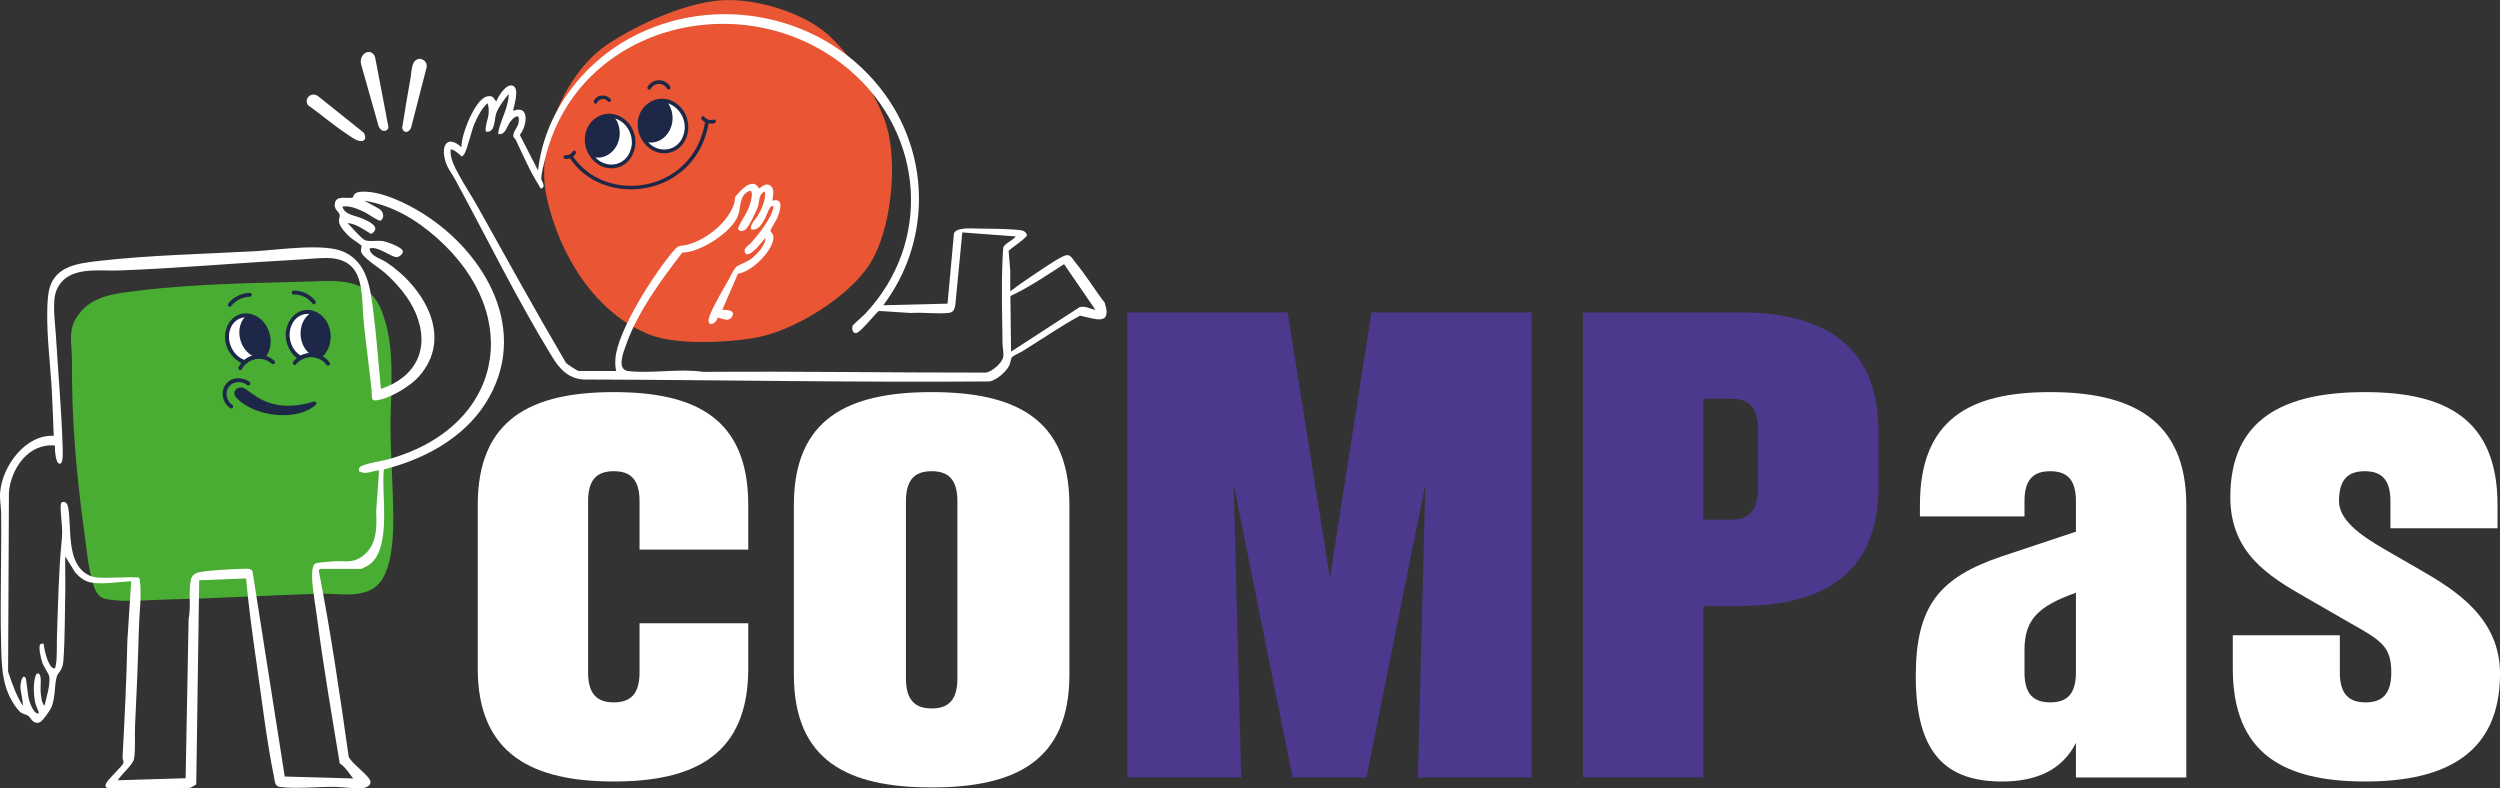 <svg viewBox="0 0 206.349 65.08" x="0" y="0" fill="none" xmlns="http://www.w3.org/2000/svg"><rect x="0" y="0" width="206.349" height="65.08" fill="#333333" stroke="none"/><g id="Group_51" xmlns="http://www.w3.org/2000/svg">
<g id="Group_52">
<path id="Vector_170" d="M30.319,4.304c0.332,-0.07 0.565,0.15 0.649,0.46l1.083,5.67c0.022,0.1 -0.018,0.22 -0.105,0.29c-0.274,0.2 -0.584,0.02 -0.708,-0.35l-1.426,-5.04c-0.103,-0.36 0.018,-0.77 0.339,-0.96c0.054,-0.04 0.113,-0.06 0.164,-0.07z" fill="white"/>
<path id="Vector_171" d="M34.598,4.854c0.04,0 0.091,0 0.146,0.02c0.222,0.04 0.401,0.2 0.46,0.42c0.025,0.1 0.025,0.2 0,0.3l-1.277,4.96c-0.161,0.4 -0.628,0.49 -0.733,0c0.222,-1.42 0.463,-2.82 0.711,-4.23c0.069,-0.4 0.044,-1.41 0.693,-1.46z" fill="white"/>
<path id="Vector_172" d="M29.998,10.934c0.193,0.24 0.241,0.66 -0.128,0.71c-0.39,0.06 -0.952,-0.39 -1.28,-0.61c-1.073,-0.7 -2.083,-1.59 -3.138,-2.33c-0.434,-0.52 0.237,-1.17 0.785,-0.78l3.764,3.01z" fill="white"/>
</g>
<path id="Vector_173" d="M26.058,23.214c2.361,-0.08 4.476,-0.05 5.454,2.47c1.131,2.93 0.752,6.17 0.719,9.23c-0.019,1.69 0.106,3.36 0.157,5.06c0.069,2.17 0.372,6.37 -1.036,8.11c-1.131,1.4 -3.4,0.88 -4.925,0.92c-4.21,0.13 -8.423,0.38 -12.637,0.48c-1.543,0.03 -3.433,0.24 -4.954,-0.02c-0.817,-0.14 -1.007,-0.77 -1.207,-1.47c-0.387,-1.35 -0.486,-2.76 -0.679,-4.14c-0.653,-4.67 -1.047,-9.34 -1.01,-14.06c0.011,-1.5 -0.416,-2.57 0.561,-3.86c1.182,-1.57 3.09,-1.71 4.933,-1.94c4.662,-0.59 9.893,-0.63 14.621,-0.77z" fill="#4AAD33"/>
<path id="Vector_174" d="M26.43,46.954c-0.051,0.01 -0.127,0.12 -0.113,0.19c0.996,5.07 1.733,10.19 2.463,15.31c0.189,0.53 1.762,1.6 1.802,2.07c0.025,0.3 -0.336,0.49 -0.591,0.51c-0.774,0.08 -1.624,-0.07 -2.372,-0.09c-1.346,-0.01 -3.25,0.18 -4.508,0.01c-0.431,-0.05 -0.416,-0.43 -0.486,-0.78c-0.605,-2.95 -0.999,-6.29 -1.43,-9.3c-0.339,-2.37 -0.671,-4.75 -0.882,-7.13l-3.871,0.15l-0.244,16.85l-0.504,0.29l-6.676,0.05c-0.281,-0.08 -0.383,-0.13 -0.255,-0.43c0.175,-0.39 1.423,-1.47 1.434,-1.71c0.007,-0.13 -0.092,-0.3 -0.081,-0.48c0.176,-3.2 0.329,-6.42 0.398,-9.63l0.317,-4.86l-2.01,0.16c-1.171,0.03 -1.78,0.04 -2.608,-0.87l-0.828,-1.34c-0.022,0.99 0.025,1.98 0,2.96c-0.04,1.8 -0.018,3.92 -0.157,5.69c-0.066,0.81 -0.434,0.9 -0.54,1.27c-0.215,0.74 -0.098,1.66 -0.427,2.49c-0.102,0.27 -0.726,1.17 -0.952,1.27c-0.598,0.26 -0.773,-0.42 -1.007,-0.54c-0.445,-0.22 -0.507,-0.09 -0.901,-0.59c-1.276,-1.64 -1.266,-3.51 -1.313,-5.48c-0.084,-3.52 0.044,-7.06 0.007,-10.59c-0.007,-0.58 -0.138,-1.18 -0.08,-1.81c0.19,-2.13 2.087,-4.75 4.421,-4.62c-0.058,-1.25 -0.091,-2.5 -0.16,-3.75c-0.135,-2.45 -0.54,-5.32 -0.314,-7.74c0.234,-2.5 2.28,-2.73 4.305,-2.96c4.173,-0.47 8.584,-0.56 12.79,-0.79c1.886,-0.1 5.742,-0.7 7.358,0.07c1.897,0.89 2.145,2.95 2.386,4.8c0.28,2.15 0.423,4.34 0.642,6.5c2.929,-0.99 4.089,-3.38 2.856,-6.29c-0.529,-1.25 -1.532,-2.41 -2.539,-3.3c-0.445,-0.4 -1.875,-1.27 -1.963,-1.76c-0.032,-0.18 0.084,-0.4 0.03,-0.49c-0.03,-0.05 -0.767,-0.54 -0.916,-0.67c-0.325,-0.29 -0.876,-0.85 -0.93,-1.29c-0.03,-0.23 0.094,-0.43 0.051,-0.59c-0.073,-0.27 -0.54,-0.45 -0.369,-1.03c0.172,-0.57 1.044,-0.27 1.43,-0.37c0.121,-0.03 0.004,-0.42 0.642,-0.48c1.609,-0.15 3.834,0.95 5.17,1.79c5.245,3.3 8.897,9.79 5.172,15.66c-1.846,2.91 -5.118,4.65 -8.394,5.46c-0.24,2.05 0.712,6.61 -1.276,7.92c-0.062,0.04 -0.555,0.29 -0.588,0.29h-3.396zM8.03,47.664c1.094,0.08 2.287,-0.06 3.396,0c0.113,0.07 0.109,0.16 0.124,0.27c0.15,1.27 -0.055,2.69 -0.087,3.95c-0.07,2.7 -0.187,5.37 -0.318,8.06c-0.04,0.83 0.051,1.87 -0.08,2.68c-0.08,0.5 -1.073,1.3 -1.339,1.78l5.596,-0.17l0.245,-13.13c0.211,-1 -0.019,-2.24 0.178,-3.22c0.073,-0.37 0.336,-0.59 0.69,-0.65c0.93,-0.18 2.531,-0.24 3.516,-0.28c0.263,-0.01 0.807,-0.08 0.894,0.22l2.656,16.92l5.651,0.16c-0.347,-0.43 -0.635,-0.94 -1.109,-1.24c-0.661,-4.01 -1.357,-8.04 -1.879,-12.07c-0.131,-1.01 -0.365,-2.25 -0.405,-3.23c-0.011,-0.28 -0.018,-1.1 0.288,-1.21c0.226,-0.08 1.186,-0.15 1.489,-0.17c0.966,-0.07 1.543,0.2 2.404,-0.44c1.193,-0.9 1.163,-2.36 1.109,-3.71l0.24,-3.36c-0.55,0.04 -1.134,0.39 -1.645,0.07c-0.044,-0.07 -0.011,-0.22 0.029,-0.3c0.139,-0.28 1.901,-0.56 2.331,-0.67c9.482,-2.61 11.353,-11.82 4.064,-18.28c-1.729,-1.54 -3.684,-2.69 -5.997,-3.08l1.171,0.64c0.383,0.2 0.573,0.74 0.157,1.01c-0.175,0.04 -0.971,-0.53 -1.219,-0.66c-0.463,-0.23 -1.167,-0.55 -1.689,-0.52c-0.094,0 -0.259,-0.05 -0.197,0.12c0.216,0.57 1.055,0.65 1.576,0.87c0.544,0.23 1.671,0.72 0.766,1.29c-0.591,-0.34 -1.251,-0.86 -1.948,-0.9c0.289,0.29 1.12,1.27 1.441,1.41c0.365,0.14 0.952,0.02 1.361,0.06c0.354,0.03 1.601,0.48 1.74,0.79c0.11,0.24 -0.244,0.53 -0.481,0.55c-0.427,0.03 -1.598,-0.96 -2.244,-0.71c0.055,0.63 0.879,0.8 1.368,1.12c3.079,2.03 5.643,6.21 2.659,9.49c-0.664,0.73 -2.05,1.56 -2.998,1.82c-1.036,0.29 -0.788,-0.02 -0.868,-0.79c-0.19,-1.81 -0.442,-3.63 -0.632,-5.45c-0.259,-2.46 0.238,-5.45 -3.202,-5.41c-0.814,0.01 -1.759,0.12 -2.598,0.16c-4.782,0.26 -9.583,0.69 -14.369,0.87c-1.748,0.07 -4.305,-0.43 -5.191,1.61c-0.402,0.92 -0.124,2.67 -0.062,3.72c0.178,3.04 0.463,6.11 0.554,9.16c0.007,0.28 0.095,1.41 -0.208,1.46c-0.39,0.06 -0.438,-1.24 -0.427,-1.5c-2.167,-0.21 -3.608,1.87 -3.794,3.83l-0.069,14.84c0.332,0.96 0.653,1.95 1.219,2.81c0.01,-0.51 -0.205,-1.12 -0.201,-1.62c0,-0.17 0.146,-1.1 0.438,-0.67c0.047,0.07 0.167,1.4 0.251,1.72c0.084,0.32 0.354,1.1 0.697,1.2c0.106,0.03 0.146,-0.01 0.117,-0.12c-0.08,-0.26 -0.23,-0.48 -0.292,-0.81c-0.08,-0.41 -0.12,-0.91 -0.102,-1.33c0.007,-0.18 0.095,-1.3 0.441,-0.99c0.219,0.2 0.088,1.06 0.113,1.39c0.026,0.34 0.066,0.98 0.318,1.23c0.171,-0.68 0.492,-1.73 0.401,-2.41c-0.033,-0.23 -0.46,-0.81 -0.58,-1.16c-0.095,-0.28 -0.372,-1.36 -0.139,-1.53l0.241,-0.04c0.077,0.51 0.328,1.84 0.832,2.05c0.149,0.07 0.164,-0.19 0.186,-0.28c0.117,-0.52 0.069,-1.8 0.095,-2.43c0.095,-2.62 0.135,-5.29 0.394,-7.9c0.095,-0.97 -0.044,-1.42 -0.08,-2.37c-0.008,-0.17 -0.048,-0.63 0.072,-0.72c0.332,-0.14 0.489,0.14 0.54,0.42c0.296,1.69 -0.167,4.46 1.529,5.5c0.288,0.18 0.569,0.26 0.901,0.29z" fill="white"/>
<path id="Vector_175" d="M60.094,0.004c2.605,-0.01 6.037,1.02 8.066,2.7c1.908,1.58 4.319,5.3 5.016,7.68c0.93,3.17 0.401,8.57 -1.368,11.38c-1.711,2.72 -6.151,5.47 -9.295,6.08c-2.31,0.44 -6.618,0.65 -8.81,-0.19c-4.622,-1.77 -7.563,-6.72 -8.577,-11.36c-0.93,-4.24 1.332,-10.1 4.918,-12.56c2.55,-1.74 6.942,-3.73 10.054,-3.73z" fill="#EA5534"/>
<path id="Vector_176" d="M72.906,25.194l5.304,-0.13l0.525,-5.77c0.142,-0.55 1.485,-0.44 1.941,-0.43c1.058,0.02 2.48,0.01 3.509,0.13c0.277,0.03 0.496,0.13 0.584,0.41c0,0.21 -1.299,1.08 -1.518,1.29l0.135,1.65v1.7c0.529,-0.4 1.069,-0.79 1.627,-1.16c0.785,-0.51 1.886,-1.3 2.7,-1.71c0.616,-0.31 0.693,0.05 1.069,0.51c0.85,1.03 1.572,2.23 2.393,3.29c0.66,2 -0.836,1.32 -2.029,1.08c-1.63,0.89 -3.188,1.97 -4.778,2.95c-0.176,0.11 -0.723,0.35 -0.821,0.46c-0.106,0.11 -0.15,0.5 -0.248,0.71c-0.252,0.52 -1.055,1.21 -1.627,1.31c-11.181,0.09 -22.341,-0.13 -33.522,-0.16c-1.335,-0.1 -2.017,-0.95 -2.659,-2.01c-2.805,-4.58 -5.319,-9.71 -7.902,-14.46c-0.346,-0.64 -0.715,-1 -0.89,-1.79c-0.277,-1.27 0.38,-1.85 1.386,-0.91c0.004,-0.59 0.201,-1.19 0.402,-1.74c0.244,-0.68 1.036,-2.48 1.868,-2.48c0.408,0 0.386,0.2 0.605,0.45c0.157,-0.43 0.781,-1.43 1.295,-1.33c0.77,0.15 0.037,2.01 0.113,2.09c1.416,-0.54 1.109,1.31 0.536,1.99l1.507,2.94c0.507,-4.61 3.499,-8.66 7.497,-10.88c7.142,-3.95 16.434,-1.98 21.184,4.66c3.735,5.22 3.68,12.2 -0.179,17.33zM47.76,30.624h3.101c-0.081,-0.31 -0.088,-0.67 -0.066,-1c0.15,-2.32 3.276,-7.17 4.834,-8.96c0.441,-0.51 0.547,-0.32 1.127,-0.47c1.554,-0.41 3.374,-1.86 3.856,-3.43c0.044,-0.15 0.011,-0.31 0.058,-0.46c0.062,-0.19 0.682,-0.79 0.872,-0.92c0.394,-0.27 0.868,-0.35 1.084,0.16c0.098,0.07 0.58,-0.62 1.025,-0.16c0.368,0.37 0.043,1.07 0.124,1.18c0.977,-0.26 0.605,0.86 0.394,1.39c-0.092,0.22 -0.569,0.98 -0.577,1.08c-0.007,0.11 0.237,0.25 0.248,0.5c0.051,1.11 -1.82,2.94 -2.929,3.05l-1.291,2.99c0.353,-0.01 1.105,0.02 0.82,0.53c-0.284,0.52 -0.773,0.18 -1.203,0.11c-0.161,0.63 -0.993,0.81 -0.686,-0.08c0.27,-0.79 1.069,-2.13 1.503,-2.9c0.16,-0.28 0.51,-1.02 0.711,-1.2c0.19,-0.18 0.89,-0.39 1.248,-0.68c0.441,-0.35 1.229,-1.13 1.152,-1.72c-0.27,0.32 -1.109,1.49 -1.586,1.34c-0.362,-0.43 0.182,-0.68 0.404,-0.92c0.577,-0.64 1.748,-2.11 1.854,-2.95c0.022,-0.17 -0.179,-0.09 -0.259,0c-0.132,0.17 -0.343,0.78 -0.496,1.04c-0.259,0.43 -0.508,0.9 -1.099,0.79c-0.065,-0.47 0.354,-0.78 0.588,-1.17c0.321,-0.55 0.664,-1.34 0.562,-1.96c-0.522,0.18 -0.431,0.79 -0.573,1.25c-0.117,0.36 -0.744,1.65 -1.011,1.88c-0.131,0.11 -0.368,0.19 -0.529,0.09c-0.043,-0.04 -0.083,-0.09 -0.094,-0.15c-0.037,-0.17 0.682,-1.25 0.809,-1.56c0.146,-0.35 0.409,-1.11 0.3,-1.47c-0.066,-0.21 -0.38,0.01 -0.471,0.09c-0.533,0.42 -0.434,1.32 -0.657,1.89c-0.518,1.34 -3.119,3.03 -4.589,3.02c-1.747,2.27 -3.688,4.9 -4.644,7.62c-0.211,0.6 -0.806,2.04 0.175,2.16c1.927,0.23 4.239,-0.23 6.198,0.07c7.785,-0.06 15.552,0.07 23.329,0.06c0.485,-0.06 1.324,-0.79 1.423,-1.26c0.077,-0.38 -0.047,-0.76 -0.051,-1.13c-0.029,-2.24 -0.099,-4.69 0,-6.91c0.011,-0.25 0.029,-0.81 0.069,-1.02c0.059,-0.31 0.847,-0.63 1.022,-0.92l-4.411,-0.33l-0.58,6.03c-0.084,0.39 -0.175,0.58 -0.598,0.62c-0.978,0.09 -2.083,-0.07 -3.072,0l-2.619,-0.17c-0.16,0.02 -1.448,1.7 -1.864,1.82c-0.332,0.09 -0.409,-0.4 -0.303,-0.63c0.029,-0.06 0.894,-0.81 1.054,-0.99c5.527,-5.92 4.805,-14.8 -1.251,-20.02c-8.416,-7.27 -22.45,-4 -25.189,7.2c-0.099,0.41 -0.343,1.34 -0.329,1.71c0.008,0.17 0.409,0.65 0.022,0.8c-0.102,0.03 -0.171,-0.18 -0.208,-0.24c-0.762,-1.2 -1.313,-2.5 -1.919,-3.77c-0.047,-0.1 -0.164,-0.17 -0.189,-0.25c-0.11,-0.36 0.354,-0.76 0.419,-1.16c0.146,-0.85 -0.343,-0.52 -0.675,-0.1c-0.299,0.38 -0.375,1.08 -0.966,1.04c-0.183,-0.15 0.514,-1.77 0.605,-2.1c0.11,-0.4 0.237,-0.81 0.223,-1.22c-0.339,0.4 -0.876,1.13 -1.036,1.62c-0.161,0.49 -0.073,1.61 -0.821,1.49c-0.182,-0.14 0.171,-1.14 0.193,-1.42c0.022,-0.27 0.04,-0.67 -0.095,-0.92c-0.477,0.44 -0.806,1.08 -1.065,1.68c-0.27,0.62 -0.591,2.14 -0.853,2.53c-0.051,0.07 -0.128,0.13 -0.19,0.19c-0.113,-0.12 -0.788,-0.71 -0.927,-0.57c-0.062,0.73 0.336,1.42 0.668,2.05c0.46,0.86 1.032,1.71 1.514,2.57c2.426,4.34 4.823,8.7 7.343,12.98c0.132,0.13 0.894,0.64 1.047,0.67zM90.416,25.574l-2.586,-3.77c-1.452,0.92 -2.868,1.91 -4.433,2.63l0.055,4.59l5.64,-3.66c0.397,-0.16 0.926,0.14 1.324,0.21z" fill="white"/>
<g id="Group_53">
<g id="Group_54">
<path id="Vector_177" d="M18.627,31.734c-0.459,0.61 -0.251,1.55 0.383,1.96c0.175,0.11 0.336,-0.17 0.165,-0.28c-0.475,-0.3 -0.632,-1.02 -0.292,-1.48c0.339,-0.46 1.076,-0.53 1.503,-0.16c0.157,0.13 0.386,-0.09 0.226,-0.23c0.142,0 -1.211,-0.84 -1.985,0.19z" fill="#1D2748"/>
<path id="Vector_178" d="M19.605,32.694c1.335,1.52 4.867,1.95 6.348,0.61c-3.955,1.21 -5.447,-1.08 -6.005,-1.16c-0.252,-0.04 -0.635,0.21 -0.343,0.55z" fill="#1D2748"/>
<path id="Vector_179" d="M19.492,32.804c1.368,1.55 4.961,2.05 6.574,0.61c0.12,-0.11 -0.008,-0.31 -0.157,-0.27c-3.918,1.18 -5.235,-1.04 -5.921,-1.16c-0.419,-0.07 -0.89,0.35 -0.5,0.82c0.132,0.16 0.362,-0.07 0.227,-0.22c-0.161,-0.2 0.102,-0.43 0.485,-0.15c0.313,0.23 0.842,0.84 2.13,1.19c1.204,0.32 2.477,0.19 3.659,-0.16c-0.051,-0.1 -0.106,-0.18 -0.157,-0.27c-1.448,1.28 -4.833,0.84 -6.117,-0.61c-0.139,-0.16 -0.365,0.07 -0.227,0.22z" fill="#1D2748"/>
</g>
<g id="Group_55">
<g id="Group_56">
<path id="Vector_180" d="M21.71,29.474c-0.551,-0.11 -1.091,0.05 -1.496,0.41c-2.025,-0.57 -1.923,-3.95 0.142,-3.86c1.562,0.06 2.444,2.29 1.354,3.45z" fill="white"/>
<path id="Vector_181" d="M26.353,29.444c-0.514,-0.23 -1.079,-0.18 -1.546,0.09c-1.864,-0.97 -1.076,-4.26 0.93,-3.75c1.514,0.39 1.922,2.75 0.616,3.66z" fill="white"/>
<path id="Vector_182" d="M21.753,29.324c-0.605,-0.11 -1.185,0.04 -1.652,0.45c0.051,-0.02 0.106,-0.03 0.157,-0.04c-1.149,-0.35 -1.726,-1.86 -1.106,-2.89c0.303,-0.49 0.883,-0.76 1.46,-0.62c1.298,0.31 1.882,2.15 0.985,3.14c-0.139,0.16 0.087,0.39 0.226,0.23c1.12,-1.23 0.321,-3.55 -1.376,-3.72c-1.594,-0.16 -2.531,1.95 -1.327,3.45c0.244,0.3 0.715,0.67 1.05,0.72c0.186,0.03 0.212,-0.18 0.657,-0.35c0.27,-0.09 0.558,-0.12 0.839,-0.06c0.204,0.03 0.288,-0.28 0.084,-0.31z" fill="#1D2748"/>
<path id="Vector_183" d="M21.71,29.474c-0.249,-0.05 -0.508,-0.04 -0.672,0c-1.346,-0.56 -1.736,-2.55 -0.678,-3.45c1.561,0.07 2.444,2.29 1.353,3.45z" fill="#1D2748"/>
<path id="Vector_184" d="M22.655,29.784c-0.949,-0.84 -2.382,-0.6 -2.97,0.53c-0.095,0.18 0.183,0.35 0.277,0.16c0.478,-0.91 1.686,-1.15 2.463,-0.46c0.153,0.14 0.383,-0.09 0.226,-0.22z" fill="#1D2748"/>
<path id="Vector_185" d="M26.397,29.294c-0.551,-0.23 -1.152,-0.18 -1.67,0.1h0.164c-1.058,-0.56 -1.328,-2.18 -0.493,-3.06c0.416,-0.43 1.062,-0.56 1.605,-0.28c1.16,0.61 1.332,2.48 0.274,3.25c-0.168,0.12 -0.007,0.4 0.164,0.28c1.335,-0.97 1.062,-3.36 -0.525,-3.91c-1.54,-0.55 -2.94,1.34 -2.065,3.08c0.179,0.36 0.5,0.77 0.879,0.92c0.23,0.09 0.635,-0.47 1.587,-0.07c0.19,0.08 0.274,-0.24 0.084,-0.31z" fill="#1D2748"/>
<path id="Vector_186" d="M26.353,29.444c-0.233,-0.1 -0.485,-0.15 -0.656,-0.14c-1.204,-0.82 -1.179,-2.85 0.04,-3.52c1.514,0.39 1.922,2.75 0.616,3.66z" fill="#1D2748"/>
<path id="Vector_187" d="M27.222,29.944c-0.774,-1.05 -2.229,-1.06 -3.014,-0.1c-0.131,0.16 0.095,0.39 0.226,0.23c0.65,-0.8 1.886,-0.81 2.507,0.04c0.12,0.16 0.401,0 0.277,-0.17z" fill="#1D2748"/>
</g>
<g id="Group_57">
<path id="Vector_188" d="M20.626,24.174c-0.689,0.01 -1.342,0.33 -1.776,0.87c-0.128,0.16 0.098,0.39 0.226,0.22c0.379,-0.47 0.937,-0.76 1.546,-0.77c0.205,-0.01 0.212,-0.32 0,-0.32z" fill="#1D2748"/>
<path id="Vector_189" d="M25.802,25.064c0.128,0.16 0.354,-0.07 0.227,-0.23c-0.427,-0.55 -1.098,-0.86 -1.788,-0.85c-0.208,0 -0.208,0.33 0,0.32c0.617,-0.01 1.186,0.27 1.561,0.76z" fill="#1D2748"/>
</g>
</g>
</g>
<g id="Group_58">
<g id="Group_59">
<path id="Vector_190" d="M58.901,9.874c0.186,-0.06 0.266,0.23 0.084,0.29c-0.383,0.12 -0.814,0 -1.069,-0.31c-0.121,-0.15 0.087,-0.37 0.208,-0.22c-0.008,0 0.295,0.39 0.777,0.24z" fill="#1D2748"/>
<path id="Vector_191" d="M58.514,10.044c-0.999,6.32 -8.802,7.26 -11.542,2.91c-0.106,-0.16 0.153,-0.32 0.259,-0.15c2.594,4.11 10.028,3.26 10.991,-2.84c0.029,-0.19 0.325,-0.11 0.292,0.08z" fill="#1D2748"/>
<path id="Vector_192" d="M46.666,13.124c-0.194,-0.02 -0.197,-0.32 0,-0.31c0.251,0.02 0.474,-0.09 0.598,-0.31c0.095,-0.17 0.361,-0.02 0.263,0.15c0,0 -0.259,0.51 -0.861,0.47z" fill="#1D2748"/>
</g>
<g id="Group_60">
<g id="Group_61">
<path id="Vector_193" d="M52.875,10.924c0.321,1.13 1.411,1.8 2.429,1.51c1.956,-0.56 1.744,-3.65 -0.288,-4.09c-1.401,-0.31 -2.568,1.07 -2.141,2.58z" fill="white"/>
<path id="Vector_194" d="M53.02,10.884c0.551,1.84 2.827,1.95 3.386,0.28c0.587,-1.75 -1.244,-3.37 -2.656,-2.45c-0.715,0.46 -0.945,1.38 -0.73,2.17c0.051,0.18 -0.24,0.27 -0.292,0.08c-0.569,-2.09 1.54,-3.59 3.138,-2.39c1.579,1.18 1.087,3.77 -0.755,4.06c-1.106,0.16 -2.076,-0.64 -2.383,-1.67c-0.054,-0.18 0.238,-0.27 0.292,-0.08z" fill="#1D2748"/>
<path id="Vector_195" d="M53.283,11.724c1.791,0.39 2.948,-1.86 1.733,-3.38c-1.787,-0.39 -2.947,1.86 -1.733,3.38z" fill="#1D2748"/>
<path id="Vector_196" d="M48.512,12.164c0.321,1.13 1.412,1.79 2.429,1.5c1.956,-0.55 1.744,-3.65 -0.288,-4.09c-1.401,-0.3 -2.568,1.08 -2.141,2.59z" fill="white"/>
<path id="Vector_197" d="M48.658,12.124c0.55,1.84 2.827,1.95 3.385,0.28c0.587,-1.75 -1.244,-3.37 -2.656,-2.45c-0.715,0.46 -0.945,1.38 -0.729,2.17c0.051,0.18 -0.241,0.27 -0.292,0.08c-0.569,-2.09 1.539,-3.59 3.137,-2.39c1.58,1.18 1.087,3.77 -0.755,4.06c-1.106,0.16 -2.076,-0.64 -2.382,-1.67c-0.055,-0.18 0.237,-0.27 0.292,-0.08z" fill="#1D2748"/>
<path id="Vector_198" d="M48.92,12.964c1.791,0.39 2.948,-1.86 1.733,-3.38c-1.788,-0.39 -2.948,1.86 -1.733,3.38z" fill="#1D2748"/>
</g>
<g id="Group_62">
<path id="Vector_199" d="M53.451,7.174c0.412,-0.73 1.459,-0.74 1.871,-0.01c0.095,0.17 -0.164,0.33 -0.259,0.16c-0.299,-0.53 -1.047,-0.54 -1.349,0c-0.095,0.17 -0.362,0.02 -0.263,-0.15z" fill="#1D2748"/>
<path id="Vector_200" d="M49.015,8.334c0.23,-0.55 1.043,-0.6 1.39,-0.14c0.116,0.15 -0.143,0.31 -0.259,0.15c-0.223,-0.3 -0.734,-0.18 -0.868,0.14c-0.073,0.18 -0.34,0.03 -0.263,-0.15z" fill="#1D2748"/>
</g>
</g>
</g>
<g id="Group_63">
<path id="Vector_201" d="M39.432,41.684c0,-7.12 4.454,-9.32 11.232,-9.32c6.778,0 11.097,2.19 11.097,9.32v3.68h-8.974v-4.01c0,-1.86 -0.821,-2.46 -2.123,-2.46c-1.302,0 -2.123,0.6 -2.123,2.46v14.15c0,1.86 0.821,2.47 2.123,2.47c1.302,0 2.123,-0.61 2.123,-2.47v-4.06h8.974v3.73c0,7.13 -4.45,9.33 -11.097,9.33c-6.647,0 -11.232,-2.2 -11.232,-9.33v-13.49z" fill="white"/>
<path id="Vector_202" d="M88.268,41.684v13.99c0,7.13 -4.455,9.32 -11.371,9.32c-6.917,0 -11.371,-2.19 -11.371,-9.32v-13.99c0,-7.12 4.454,-9.32 11.371,-9.32c6.916,0 11.371,2.19 11.371,9.32zM79.024,41.364c0,-1.87 -0.821,-2.47 -2.123,-2.47c-1.303,0 -2.124,0.6 -2.124,2.47v14.64c0,1.86 0.821,2.47 2.124,2.47c1.302,0 2.123,-0.61 2.123,-2.47z" fill="white"/>
<path id="Vector_203" d="M113.198,25.784h13.22v38.39h-9.386l0.616,-24.19l-4.862,24.19h-6.096l-4.863,-24.19l0.617,24.19h-9.387v-38.39h13.221l3.494,21.93z" fill="#4C398E"/>
<path id="Vector_204" d="M155.048,35.654v4.5c0,7.13 -4.455,9.87 -11.51,9.87h-2.944v14.15h-9.933v-38.39h12.877c7.055,0 11.51,2.74 11.51,9.87zM145.114,35.654c0,-2.14 -0.821,-2.74 -2.262,-2.74h-2.261v9.98h2.261c1.438,0 2.262,-0.61 2.262,-2.74v-4.5z" fill="#4C398E"/>
<path id="Vector_205" d="M180.456,41.684v22.49h-9.109v-2.86c-1.164,2.31 -3.356,3.19 -6.096,3.19c-4.52,0 -7.124,-2.2 -7.124,-8.67c0,-5.81 1.918,-8.17 7.124,-9.92l6.096,-2.03v-2.53c0,-1.86 -0.821,-2.46 -2.123,-2.46c-1.303,0 -2.123,0.6 -2.123,2.46v1.27h-8.631v-0.94c0,-7.12 4.176,-9.32 10.754,-9.32c6.577,0 11.232,2.19 11.232,9.32zM171.347,55.504v-6.58c-3.083,1.1 -4.246,2.19 -4.246,4.72v1.86c0,1.87 0.82,2.47 2.123,2.47c1.302,0 2.123,-0.6 2.123,-2.47z" fill="white"/>
<path id="Vector_206" d="M206.142,43.604h-8.836v-2.24c0,-1.87 -0.821,-2.47 -2.123,-2.47c-1.302,0 -2.123,0.6 -2.123,2.47c0,1.53 1.711,2.79 3.699,3.94l2.948,1.7c3.082,1.76 6.643,4.06 6.643,8.61c0,6.53 -4.451,8.89 -11.098,8.89c-6.646,0 -10.958,-2.2 -10.958,-9.33v-2.74h8.835v3.07c0,1.86 0.821,2.47 2.123,2.47c1.303,0 2.124,-0.61 2.124,-2.47c0,-2.14 -0.821,-2.63 -3.357,-4.06l-3.699,-2.13c-3.082,-1.76 -6.23,-3.68 -6.23,-8.29c0,-6.47 4.45,-8.66 11.097,-8.66c6.646,0 10.958,2.19 10.958,9.32v1.92z" fill="white"/>
</g>
</g></svg>